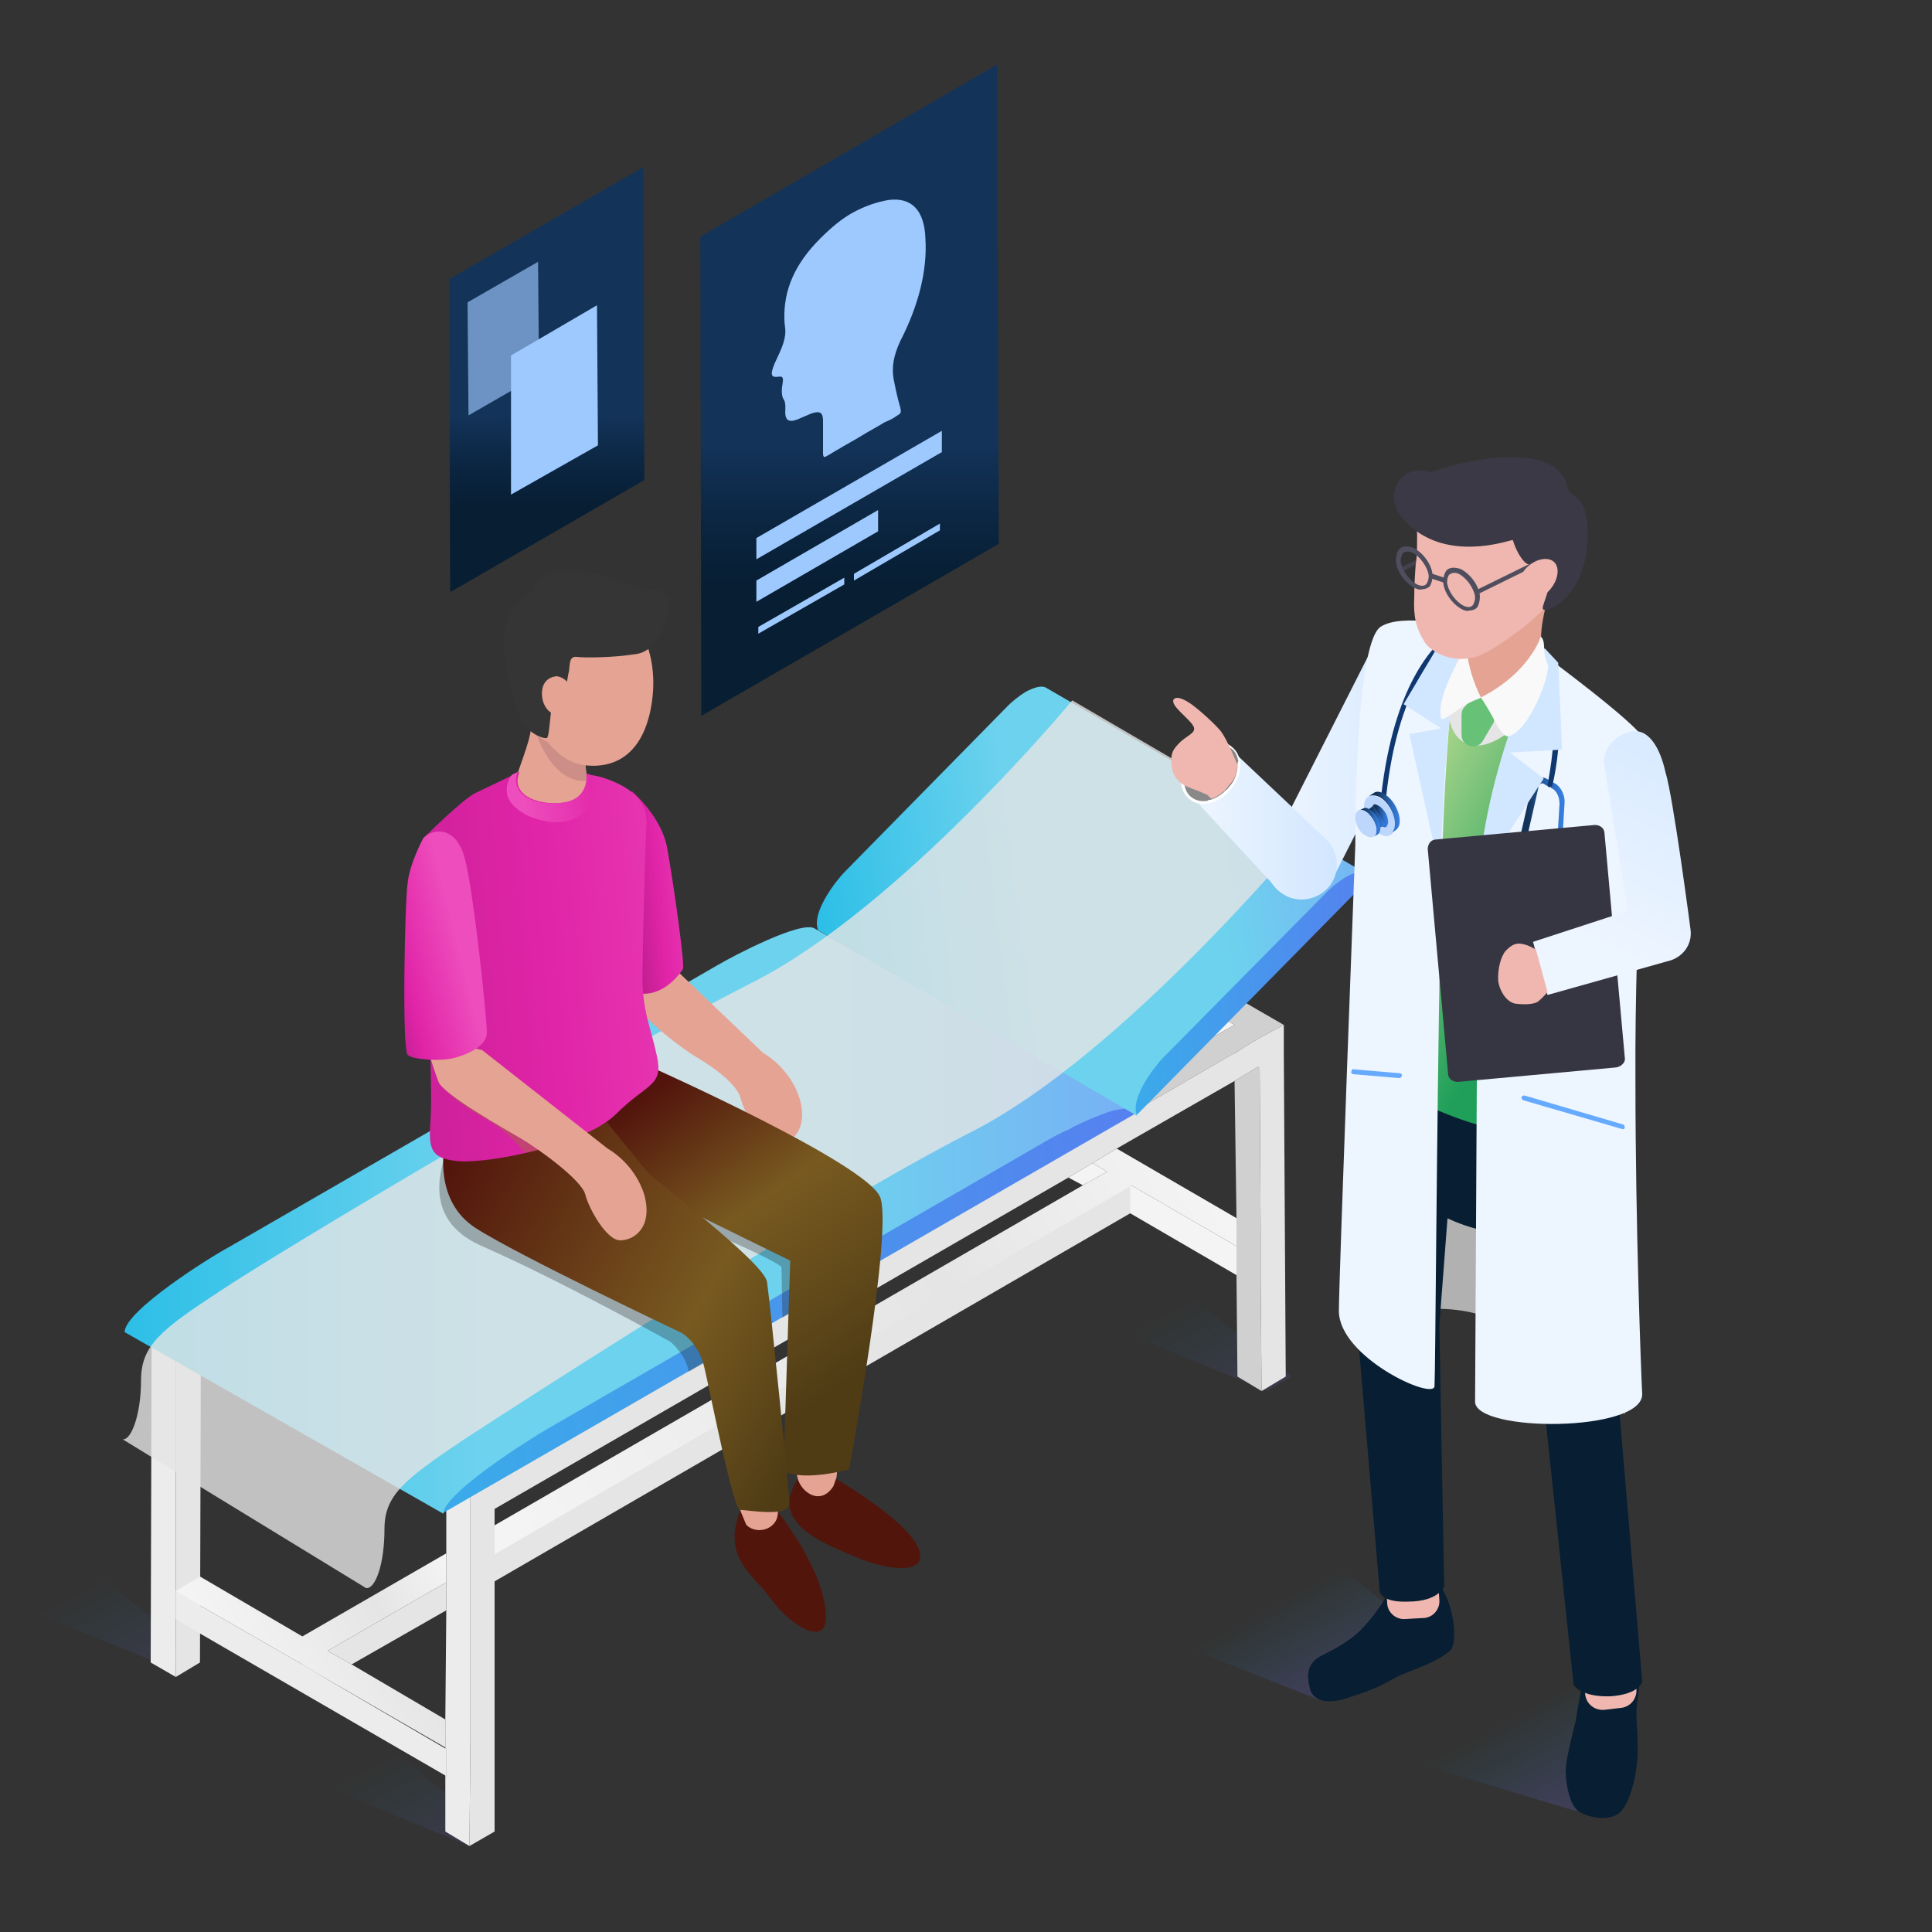 <svg width="200" height="200" viewBox="0 0 200 200" fill="none" xmlns="http://www.w3.org/2000/svg">
<rect x="0" y="0" width="200" height="200" fill="#333333" stroke="none"/>
<g clip-path="url(#clip0)">
<path opacity="0.6" d="M131.2 144L103.9 132.8L114.7 127.5L133.7 142.5L131.2 144Z" fill="url(#paint0_linear)"/>
<path opacity="0.6" d="M18.2 172.9L-9 161.8L1.8 156.4L20.8 171.5L18.2 172.9Z" fill="url(#paint1_linear)"/>
<path d="M136.4 175.9L111.3 166L130.3 155.7L148.4 169.9L136.4 175.9Z" fill="url(#paint2_linear)"/>
<path d="M163.2 187.5L138.6 180.1L156.6 166L165.4 177.9L163.2 187.5Z" fill="url(#paint3_linear)"/>
<path opacity="0.6" d="M48.6 191.1L21.4 179.9L32.2 174.6L51.2 189.6L48.6 191.1Z" fill="url(#paint4_linear)"/>
<path d="M127.8 106.1L125.3 107.5L105.3 95.9V93L127.8 106.1Z" fill="#F4F4F4"/>
<path d="M130.4 110.4V110.5L130.3 110.4H130.4Z" fill="#F4F4F4"/>
<path d="M20.8 137.1L18.2 138.6L15.7 137.1L18.2 135.6L20.8 137.1Z" fill="#EFF3FF"/>
<path d="M20.8 137.1L20.7 172.1L18.2 173.6V138.6L20.8 137.1Z" fill="#E5E5E5"/>
<path d="M18.2 138.6V173.6L15.6 172.1L15.7 137.1L18.2 138.6Z" fill="#ECECEC"/>
<path d="M104.7 115.5L108.1 117.5L105.6 118.9L104.7 118.4V115.5Z" fill="#F4F4F4"/>
<path d="M114.6 121.3L112.1 122.7L110.6 121.9L113.1 120.4L114.6 121.3Z" fill="#F4F4F4"/>
<path d="M128 132L117 125.6L114.6 124.2L117 122.8L117.1 122.7L128 129V132Z" fill="#F4F4F4"/>
<path d="M33.8 173.8L31.3 172.4V172.3L33.8 173.8Z" fill="#EFF3FF"/>
<path d="M46.2 163.8V166.7L36.4 172.3L33.9 170.9L46.2 163.8Z" fill="#E5E5E5"/>
<path d="M117 122.7V122.8V125.6L51.2 163.7V160.9V160.8L117 122.7Z" fill="#E5E5E5"/>
<path d="M46.2 183.9L46.1 183.8L20.7 169.1L18.2 167.6V164.7L19.7 165.6L20.4 166L20.7 166.2L31.3 172.3L33.8 173.8L46.1 181H46.2V183.9Z" fill="#ECECEC"/>
<path d="M31.3 169.4L46.2 160.8V163.8L33.9 170.9L36.4 172.3L46.1 178V180.9L33.8 173.8L31.3 172.3L20.7 166.2L20.4 166L19.7 165.6L18.2 164.7L20.7 163.2L31.3 169.4Z" fill="url(#paint5_linear)"/>
<path d="M108.1 117.5L104.7 115.5L107.3 114.1L110.6 116L108.1 117.5Z" fill="url(#paint6_linear)"/>
<path d="M128 129L117.1 122.7L117 122.8L114.6 124.2L51.2 160.9V157.9L112.1 122.7L114.6 121.3L113.1 120.4L115.6 118.9L128 126.1V129Z" fill="url(#paint7_linear)"/>
<path d="M130.6 144L128.1 142.5L128 132V129V126.1L127.8 111.9L130.3 110.4L130.4 110.5L130.5 127.6V129.7V132.6L130.6 144Z" fill="#D0D0D0"/>
<path d="M130.4 110.4V110.5L130.3 110.4H130.4Z" fill="#F4F4F4"/>
<path d="M132.9 106.1L131.4 106.9L130.3 107.5L128.8 108.4L127.9 109H127.8L113.2 117.5L110.6 119L108.1 120.4L50.1 154L48.7 154.8L47.3 154L46.2 153.3L105.6 118.9L108.1 117.5L110.6 116L125.3 107.5L127.8 106.1L105.3 93L107.8 91.5L130.3 104.6L132.9 106.1Z" fill="#D0D0D0"/>
<path d="M46.2 183.9L46.1 183.8V181H46.2V183.9Z" fill="#ECECEC"/>
<path d="M48.7 156.1V157.7V159.4V162.3V165.2V179.5L48.6 191.1L46.1 189.6V183.8L46.2 183.9V181H46.1V180.9V178L46.2 166.7V163.8V160.8V156.2V154.6L47.3 154L48.7 154.8V156.1Z" fill="#ECECEC"/>
<path d="M47.3 154L46.2 154.6V153.3L47.3 154Z" fill="#EFF3FF"/>
<path d="M133.1 142.5L130.6 144L130.5 132.6V129.7V127.6L130.4 110.5V110.4H130.3L127.8 111.9L115.6 118.9L113.1 120.4L110.6 121.9L51.2 156.2V157.9V160.9V163.7V189.6L48.6 191.1L48.7 179.5V165.2V162.3V159.4V157.7V154.8L50.1 154L108.1 120.4L110.6 119L113.2 117.5L127.8 109H127.9L128.8 108.4L130.3 107.5L131.4 106.9L132.9 106.1V108.9V109L133.1 142.5Z" fill="#E5E5E5"/>
<path d="M66.6 17.3L66.7 49.7L46.6 61.3L46.5 28.9L66.6 17.3Z" fill="url(#paint8_linear)"/>
<g opacity="0.8">
<path opacity="0.8" d="M55.7 27.1L55.8 38.8L48.5 43L48.4 31.3L55.7 27.1Z" fill="#9EC9FF"/>
</g>
<path d="M61.8 31.6L61.9 46.1L52.9 51.2V36.8L61.8 31.6Z" fill="#9EC9FF"/>
<path d="M103.2 6.7L103.4 56.3L72.6 74.1L72.5 24.5L103.2 6.7Z" fill="url(#paint9_linear)"/>
<path d="M88.3 22C89.6 21.3 90.8 20.9 92 20.7C94.4 20.4 95.7 21.8 95.8 24.7C96 28 95.1 31.6 93.2 35.3C92.5 36.8 92.3 38 92.5 39.2C92.7 40.2 92.9 41.2 93.2 42.2C93.3 42.6 93.3 42.8 92.9 43C92.5 43.3 92.1 43.5 91.6 43.7C90.8 44.2 90 44.6 89.2 45.1C88.4 45.6 87.6 46 86.8 46.5C86.4 46.7 86 47 85.6 47.2C85.3 47.4 85.2 47.3 85.2 46.9C85.2 45.8 85.2 44.7 85.2 43.6C85.2 42.7 84.9 42.5 84 42.8C83.5 43 83.1 43.2 82.6 43.4C81.6 43.8 81.2 43.5 81.3 42.3C81.3 41.9 81.3 41.6 81.1 41.3C80.9 41 80.9 40.3 81 39.8C81.1 39.2 81.1 38.9 80.6 39C79.8 39.1 79.7 38.8 80.2 37.6C80.7 36.5 81.3 35.4 81.3 34.3C81.3 33.9 81.2 33.5 81.2 33.1C81.1 30 82.3 27.3 84.9 24.7C86.1 23.5 87.2 22.6 88.3 22Z" fill="#9EC9FF"/>
<path d="M97.5 44.6V46.8L78.3 57.9V55.7L97.5 44.6Z" fill="#9EC9FF"/>
<path d="M90.9 52.8V55L78.3 62.3V60.1L90.9 52.8Z" fill="#9EC9FF"/>
<path d="M87.4 59.8V60.5L78.5 65.6V64.9L87.4 59.8Z" fill="#9EC9FF"/>
<path d="M97.3 54.2V54.9L88.4 60.1V59.4L97.3 54.2Z" fill="#9EC9FF"/>
<path d="M117.5 115.3L45.9 156.6C45.9 154.4 54.8 148.9 56.7 147.8L107.3 118.6C107.8 118.3 108.8 117.7 110 117.1C110.2 117 110.4 116.9 110.7 116.8C110.8 116.7 110.9 116.7 111 116.6C112.2 116.1 113.4 115.5 114.5 115.1C114.7 115 114.9 115 115.1 114.9C115.9 114.7 116.6 114.6 117 114.7H117.1C117.4 114.9 117.5 115.1 117.5 115.3Z" fill="url(#paint10_linear)"/>
<path d="M117.2 114.9C117.2 114.9 117.2 114.8 117.2 114.9C117.1 114.8 117 114.8 117 114.8C116.6 114.7 115.9 114.8 115.1 115C114.9 115.1 114.7 115.1 114.5 115.2C113.4 115.6 112.2 116.1 111 116.7C110.9 116.8 110.8 116.8 110.7 116.9C110.5 117 110.2 117.1 110 117.2C108.8 117.8 107.8 118.4 107.3 118.7L56.7 147.9C54.8 149 45.9 154.6 45.9 156.7L12.9 137.9C12.9 135.7 21.8 130.1 23.7 129.1L74.3 99.9C76 98.9 82.9 95.3 84.3 96.1L117.2 114.9Z" fill="url(#paint11_linear)"/>
<path d="M141.8 90.9L117.6 115.5C116.8 113.6 119.7 110.1 120.3 109.5L137.4 92.2C137.7 91.9 138.4 91.3 139.2 90.8C139.8 90.5 140.4 90.2 140.9 90.3H141H141.1C141.4 90.4 141.6 90.6 141.8 90.9Z" fill="url(#paint12_linear)"/>
<path d="M141.2 90.3H141.1H141C140.5 90.2 139.9 90.5 139.3 90.8C138.5 91.3 137.8 91.9 137.5 92.2L120.4 109.5C119.8 110.1 116.9 113.6 117.7 115.5L84.7 96.3C83.9 94.4 86.8 90.9 87.4 90.3L104.4 73C104.7 72.7 105.4 72.1 106.2 71.6C107 71.2 107.8 70.9 108.3 71.2L141.2 90.3Z" fill="url(#paint13_linear)"/>
<path opacity="0.8" d="M135 86.5C135 86.5 116.2 109.2 100.7 117.1C85.2 125 54 145.1 47.9 149.1C41.8 153.2 39.8 154.8 39.8 158.3C39.8 161.8 38.9 164.5 37.9 164.4L12.7 149C13.6 149.1 14.6 146.4 14.6 142.9C14.6 139.3 16.6 137.7 22.7 133.7C28.8 129.6 62.5 109.5 77.9 101.7C93.3 93.9 111 72.5 111 72.5L135 86.5Z" fill="#E5E5E5"/>
<path opacity="0.3" d="M48.7 114.3C47.1 117.1 41.7 125.4 49.9 129C58.1 132.6 69.4 138.9 69.4 138.9C69.4 138.9 71 140.2 71.3 142L79.3 137.4L71.8 126.8C71.8 126.8 80.9 130.7 80.9 131.2C80.9 131.7 81 136.4 81 136.4L91.2 130.5L64 111.7L48.7 114.3Z" fill="#212121"/>
<path d="M70.4 100.8L79 109C79 109 81.8 110.5 82.8 113.8C83.7 117.1 81.8 118.5 80.3 118.5C78.9 118.5 77.1 115.3 76.7 113.8C76.4 112.3 73.9 110.5 72.2 109.5C70.5 108.5 66.5 105.4 66 104.1C65.5 102.8 64.5 99.6 64.5 99.6L70.4 100.8Z" fill="#E5A394"/>
<path d="M80.6 156.6C80.6 156.6 85.4 162.6 85.5 167.3C85.6 170.6 81.8 168.3 79.8 165.5C77.8 162.8 74.8 161.3 76.6 156.4L80.6 156.6Z" fill="#52150C"/>
<path d="M85.9 152.7C85.9 152.7 93.6 157.1 95 160.1C96.4 163.2 91.8 162.6 88.4 161.1C85.1 159.7 79.2 157.5 82.9 152.7H85.9Z" fill="#52150C"/>
<path d="M89.3 128.8C89.3 128.8 87.5 122.8 82.9 126.8C82.9 126.8 82.5 150.5 82.5 152.6C82.6 154.3 84.9 156.1 86.3 153.8C86.3 153.7 86.6 153 86.6 152.9C87 149.3 88.7 130.9 89.3 128.8Z" fill="#E5A394"/>
<path d="M67.7 110.6C67.7 110.6 89.6 120.4 91.1 123.9C92.5 127.2 87.9 152.1 87.9 152.1C87.9 152.1 83.4 153.4 81.1 152.3L81.8 130.5L65.1 122.3L60.9 115.9L67.7 110.6Z" fill="url(#paint14_linear)"/>
<path d="M71.5 132.6C71.5 132.6 73.5 128.6 78.3 132.3C78.3 132.3 80.3 154.3 80.5 156.2C80.8 158.2 78.5 159 77.3 157.9C77.2 157.8 77 157.2 76.9 157C75.4 153.8 72.2 134.8 71.5 132.6Z" fill="#E5A394"/>
<path d="M46 118.8C46 118.8 44.9 124.3 49.2 127.1C53.5 129.9 70.6 138 70.6 138C70.6 138 72.3 139 72.9 141.5C73.5 144 75.9 156.3 76.6 156.3C77.3 156.3 81.7 157.1 81.7 155.7C81.7 154.3 79.7 134.7 79.4 132.7C79.1 130.7 67.6 122 67.3 121.6C66.4 120.7 61.1 114 61.1 114L46 118.8Z" fill="url(#paint15_linear)"/>
<path d="M70.7 100.3C70.7 100.3 68.1 104.7 64 102L65.4 81.9C65.4 81.9 68.6 84.6 69.1 88C69.7 91.3 70.9 99.8 70.7 100.3Z" fill="url(#paint16_linear)"/>
<path d="M60.4 77.3L60.8 81.2C60.8 81.2 63.5 84.4 62 87.2C60.5 90 52.5 84.2 53.1 81.7C53.7 79.3 54.7 77.4 55 75.3C55.3 73.3 60.5 75.8 60.4 77.3Z" fill="#E5A394"/>
<path d="M60.8 80.8C60.8 80.8 57.7 81.6 55.6 76.2L60.6 79.1L60.8 80.8Z" fill="#CC8E87"/>
<path d="M66.4 65.5C66.4 65.5 68.4 68.6 67.3 73.7C66.1 79.1 62.5 79.5 60.4 79.2C58.1 78.9 55.4 76.3 55 72.4C54.6 68.7 57.5 64.3 60.7 64.3C64.1 64.5 65.5 64.4 66.4 65.5Z" fill="#E5A394"/>
<path d="M69.2 62.9C69.1 63.7 68.4 67.3 65.9 67.7C63.4 68.1 60.4 68.1 59.7 68C58.9 67.9 59 68.8 58.9 69.5C58.7 70.1 58.8 71.4 57.8 71.5C56.9 71.6 57 76.3 56.6 76.4C56.2 76.5 54.4 75.9 53.7 73.9C53 71.9 52.1 68.8 52.2 66C52.3 63.2 54.1 61.8 55.1 61.3C55.1 61.3 55.6 59.7 56.8 59.4C58 59.1 59.6 58.9 62 59.5C64.3 60.1 65.8 61 67.5 61C68.7 61 69.3 61.5 69.2 62.9Z" fill="#353535"/>
<path d="M60.7 80.2C60.7 80.2 61.3 82.8 58.3 83.1C55.3 83.4 52.8 82.1 53.8 79.9C53.8 79.9 49.6 81.9 49.2 82.1C47.8 82.8 43.8 86.8 43.8 86.8C43.8 86.8 44.8 112 44.6 115.3C44.4 118.6 44.2 119.9 47.4 120.2C50.6 120.5 60.6 118.5 63.8 115.3C67 112.1 68.7 112.5 68 109.3C67.3 106.1 66.5 104.7 66.5 100.9C66.6 95.4 66.8 87.9 66.9 85.8C67.1 83.8 66.3 82.7 65.4 82C64.3 81.1 62.1 80.2 60.7 80.2Z" fill="url(#paint17_linear)"/>
<path opacity="0.4" d="M54.3 119.3C54.3 119.3 53.3 117.8 50.9 116.2C48.5 114.8 45.4 113.2 44.8 110.2C44.2 107.2 45.7 105 45.7 105L57.1 116.2L58.5 117.8C58.4 118.1 56 119.2 54.3 119.3Z" fill="#9C7427"/>
<path d="M61.1 80.2C61.1 80.2 62 82.8 60.3 84.2C59.1 85.2 57.6 85.3 56 84.9C54.3 84.5 53.4 83.7 52.9 83.1C52 81.9 52.7 80.5 53 80.2L53.6 79.9C52.7 82.1 55.2 83.5 58.1 83.1C61.1 82.8 60.7 80.1 60.7 80.1C61 80.1 61 80.2 61.1 80.2Z" fill="url(#paint18_linear)"/>
<path d="M59.1 71.8C59.1 73 58.5 74 57.6 73.9C57.5 73.9 57.4 73.9 57.3 73.9C56.7 73.7 56.1 72.9 56.1 71.8C56.1 70.6 56.8 70.1 57.6 70C58.4 70.1 59.1 70.7 59.1 71.8Z" fill="#E5A394"/>
<path d="M49.9 108.7L62.9 118.9C62.9 118.9 65.7 120.4 66.7 123.7C67.6 127 65.7 128.4 64.2 128.4C62.8 128.4 61 125.2 60.6 123.7C60.3 122.2 55.7 118.9 54 117.9C52.3 116.9 45.9 113.3 45.4 112C44.9 110.7 43.9 107.5 43.9 107.5L49.9 108.7Z" fill="#E5A394"/>
<path d="M43.8 86.8C43.8 86.8 42.4 89.4 42.2 91.4C41.9 93.4 41.6 108.7 42.2 109.2C42.7 109.7 45.6 109.9 47.1 109.5C48.6 109.1 50.4 108.2 50.4 106.9C50.4 105.6 49.1 92.6 48.1 88.8C47.1 85.2 44.5 85.9 43.8 86.8Z" fill="url(#paint19_linear)"/>
<path d="M141.2 137.6C141.2 137.6 146.3 134 153.6 136.2C161.8 138.6 168.2 146.4 168.2 146.4V117.9H141.2V137.6Z" fill="#B1B1B1"/>
<path d="M163.7 174.9C163.7 174.9 163.3 176.9 163.1 178.2C162.8 179.4 162.2 181.8 162.1 182.9C162 184.3 162.4 186.4 163.1 187.2C163.7 188 166.3 188.7 167.6 187.7C168.7 186.8 169.3 184 169.4 183C169.7 181.1 169.4 178.3 169.4 177.4C169.4 176.5 169.7 174.5 169.7 174.5L163.7 174.9Z" fill="#071E33"/>
<path d="M146.7 162.9C150 162.4 151.3 169.8 150.1 170.9C148.4 172.3 145.7 173 144.6 173.6C142.9 174.5 142.5 174.8 139.7 175.7C136.9 176.7 135.8 175.7 135.6 174.8C135.5 174.2 134.9 172.5 136.6 171.5C137.3 171.1 139.2 170.3 140.7 168.9C142.2 167.4 142.8 166.3 143 166.1C144.2 163.9 144.9 163.1 146.7 162.9Z" fill="#071E33"/>
<path d="M147.3 167.5L145.5 167.6C144.5 167.7 143.6 166.9 143.6 165.9L142.4 148C142.3 147 143.1 146.1 144.1 146.1L145.9 146C146.9 145.9 147.8 146.7 147.8 147.7L149 165.6C149.1 166.6 148.3 167.5 147.3 167.5Z" fill="#EFB7AF"/>
<path d="M167.8 176.8L166.1 177C165.1 177.1 164.2 176.4 164.1 175.4L162.2 157.5C162.1 156.5 162.8 155.6 163.8 155.5L165.5 155.3C166.5 155.2 167.4 155.9 167.5 156.9L169.4 174.8C169.5 175.8 168.8 176.7 167.8 176.8Z" fill="#EFB7AF"/>
<path d="M149.5 164.2L149 137.2L151.5 104.4C151.7 102.1 149.9 100.1 147.6 99.9C145.3 99.7 143.3 101.5 143.1 103.8L140.5 136.8C140.5 137 140.5 137.2 140.5 137.4L142.8 164.4C142.8 164.4 142.5 165.9 145.7 165.8C149 165.8 149.5 164.2 149.5 164.2Z" fill="#071E33"/>
<path d="M170 174.1L164.6 110.1C164.4 107.8 162.3 106.1 160 106.3C157.7 106.5 156 108.6 156.2 110.9L162.9 174.4C162.9 174.4 163.6 175.7 166.7 175.6C169.7 175.4 170 174.1 170 174.1Z" fill="#071E33"/>
<path d="M165.586 122.846C166.857 118.672 162.919 113.776 156.79 111.91C150.662 110.043 144.664 111.914 143.393 116.088C142.122 120.261 146.059 125.158 152.188 127.024C158.316 128.89 164.315 127.02 165.586 122.846Z" fill="#071E33"/>
<path d="M134.7 93.1C134.2 93.1 133.6 93 133.1 92.7C131.3 91.8 130.6 89.7 131.5 87.9L142.1 67C143 65.2 145.1 64.5 146.9 65.4C148.7 66.3 149.4 68.4 148.5 70.2L137.9 91.1C137.3 92.3 136 93.1 134.7 93.1Z" fill="url(#paint20_linear)"/>
<path d="M167.8 110.8C168.4 102.4 169.2 85 169.2 80.4C169.2 74.2 164.7 72.1 156.3 67.9C148.3 63.9 143.4 63.5 142.1 68.4C140.8 73.3 139.9 104.2 140.1 107.6C140.2 110.3 142.1 112 148.5 114.8C158.3 119.1 167.3 118.4 167.8 110.8Z" fill="url(#paint21_linear)"/>
<path d="M148.5 143.5C148.4 145 138.6 140.5 138.6 135.7C138.6 132.6 140.3 87.5 140.3 87.5C140.3 87.5 140.2 66.8 142.9 64.9C145.1 63.4 151.3 64.9 151.3 64.9C151.3 64.9 149.5 71.8 149.1 96.2C148.7 118.1 148.6 141.7 148.5 143.5Z" fill="#EDF5FF"/>
<path d="M132.2 92L123.7 82.8C122.5 81.5 122.6 79.5 123.9 78.3C125.1 77.2 127 77.2 128.2 78.3L137.3 86.9C138.7 88.3 138.8 90.5 137.4 92C136 93.4 133.8 93.5 132.3 92.1C132.3 92.1 132.2 92 132.2 92Z" fill="url(#paint22_linear)"/>
<path d="M153 90.9C153 90.9 152.7 143.1 152.7 145.1C152.7 148.3 170.1 148.3 170 144.3C169.9 142.4 169.3 127.3 169.3 111.8C169.2 94.8 170.6 77.4 170.1 76.4C169.3 74.8 160.1 68 160.1 68C160.1 68 156.8 74.9 155.9 77.8C155 80.5 153 90.9 153 90.9Z" fill="#EDF5FF"/>
<path d="M161.2 89.2L156.2 87.3C156.1 87.2 156 87.1 156 87C156.1 86.9 156.2 86.8 156.3 86.8L161.2 88.7C161.3 88.8 161.4 88.9 161.4 89C161.4 89.2 161.3 89.2 161.2 89.2Z" fill="#BDD6FC"/>
<path d="M168 116.9C167.9 116.9 167.9 116.9 168 116.9L157.7 113.9C157.6 113.9 157.5 113.7 157.5 113.6C157.5 113.5 157.7 113.4 157.8 113.4L168 116.4C168.1 116.4 168.2 116.6 168.2 116.7C168.2 116.8 168.1 116.9 168 116.9Z" fill="#66AAFF"/>
<path d="M160 95C159.7 95 159.4 94.9 159.1 94.7V94.6C159.6 94.9 160 94.9 160.4 94.7C160.8 94.5 161.1 94 161.1 93.3L161.7 83.2C161.7 82.5 161.4 81.7 160.8 81.4V81.3C161.4 81.6 161.8 82.5 161.7 83.2L161.1 93.3C161.1 94 160.8 94.5 160.3 94.8C160.4 95 160.2 95 160 95Z" fill="url(#paint23_linear)"/>
<path d="M158.2 94.2C157.1 93.5 156.4 91.9 156.7 90.7L158.8 81.5C158.9 81.2 159 80.9 159.3 80.8C159.5 80.7 159.8 80.7 160.1 80.9V81C159.8 80.8 159.6 80.8 159.4 80.9C159.2 81 159 81.2 159 81.5L156.9 90.7C156.5 91.8 157.2 93.5 158.2 94.2Z" fill="url(#paint24_linear)"/>
<path d="M160 95C159.7 95 159.4 94.9 159.1 94.7V94.6C159.6 94.9 160 94.9 160.4 94.7C160.8 94.5 161.1 94 161.1 93.3L161.7 83.2C161.7 82.5 161.4 81.7 160.8 81.4V81.3C161.4 81.6 161.8 82.5 161.7 83.2L161.1 93.3C161.1 94 160.8 94.5 160.3 94.8C160.4 95 160.2 95 160 95Z" stroke="url(#paint25_linear)" stroke-width="0.514" stroke-miterlimit="10"/>
<path d="M158.2 94.2C157.1 93.5 156.4 91.9 156.7 90.7L158.8 81.5C158.9 81.2 159 80.9 159.3 80.8C159.5 80.7 159.8 80.7 160.1 80.9V81C159.8 80.8 159.6 80.8 159.4 80.9C159.2 81 159 81.2 159 81.5L156.9 90.7C156.5 91.8 157.2 93.5 158.2 94.2Z" stroke="url(#paint26_linear)" stroke-width="0.514" stroke-miterlimit="10"/>
<path d="M143.3 82.5C143.1 82.5 143 82.3 143 82.2C144.3 71.1 148.2 66.8 150.4 65.3C152.1 64.1 153.9 63.7 155.7 64.1C164.1 66.1 160.9 80.7 160.7 81.3C160.7 81.4 160.5 81.5 160.4 81.5C160.3 81.5 160.2 81.3 160.2 81.2C160.2 81.1 163.5 66.5 155.6 64.6C154 64.2 152.3 64.6 150.7 65.8C148.5 67.3 144.7 71.5 143.5 82.4C143.6 82.4 143.4 82.5 143.3 82.5Z" fill="#103870"/>
<path d="M150.9 68.4C149.5 75 149.1 90.4 149.1 90.4L145.9 76L149.2 75.4L145.3 72.9L148.8 67L152.2 63.9C152.2 64 151.7 65.1 150.9 68.4Z" fill="#D1E6FF"/>
<path d="M159.9 67.1C159.9 67.1 154.1 77.8 153 91.1L159.8 80.6L156.3 77.9L161.7 77.6L161.3 68.6L159.9 67.1Z" fill="#D1E6FF"/>
<path d="M144.8 111.6L140.1 111.2C140 111.2 139.8 111.1 139.9 110.9C139.9 110.8 140 110.6 140.2 110.7L144.9 111.1C145 111.1 145.2 111.2 145.1 111.4C145.1 111.5 145 111.6 144.8 111.6Z" fill="#66AAFF"/>
<path d="M167.3 110.5L150.9 112C150.4 112 149.9 111.7 149.9 111.1L147.8 87.9C147.8 87.4 148.1 86.9 148.7 86.9L165.1 85.4C165.6 85.4 166.1 85.7 166.1 86.3L168.2 109.5C168.3 109.9 167.9 110.4 167.3 110.5Z" fill="#363642"/>
<path d="M173 99.4C174.4 98.9 175.2 97.6 175 96.2C175 96.2 173.2 82.4 172.4 79.9C171.8 77.2 170.6 75.6 169.2 75.7C167.2 75.8 165.7 77.8 166.1 79.3L168.5 94.3L158.7 97.5L160.2 103L173 99.4Z" fill="url(#paint27_linear)"/>
<path d="M127.4 81.7C126.2 83.2 124.2 83.7 123.1 82.7C121.9 81.7 122 79.8 123.2 78.3C124.4 76.8 126.4 76.3 127.5 77.3C128.7 78.2 128.7 80.2 127.4 81.7Z" fill="white"/>
<path d="M128.1 79.2C128.1 79.3 128.1 79.3 128.1 79.4C128.1 79.4 128.1 79.4 128.1 79.5C128 80.2 127.8 80.9 127.2 81.5C127.1 81.7 126.9 81.8 126.8 81.9C126.7 82 126.7 82 126.6 82.1C126.2 82.4 125.7 82.7 125.3 82.8C125.2 82.8 125.1 82.8 125 82.9C124.4 83 123.8 82.9 123.3 82.5C122.9 82.2 122.7 81.7 122.6 81.2C122.6 81.1 122.6 81 122.6 80.9C122.6 80.3 122.7 79.7 123.1 79.1C123.1 79 123.2 79 123.2 78.9C123.3 78.8 123.4 78.7 123.5 78.5C124.3 77.5 125.4 77 126.4 77.2C126.5 77.2 126.6 77.2 126.7 77.2C126.8 77.2 126.9 77.3 127 77.3C127.1 77.3 127.2 77.4 127.3 77.4C127.4 77.4 127.4 77.5 127.5 77.5C127.9 77.8 128.1 78.3 128.2 78.8C128.1 78.9 128.1 79.1 128.1 79.2Z" fill="#898989"/>
<path d="M141.2 83.5C141.2 82.5 141.9 82 142.8 82.6C143.7 83.1 144.4 84.4 144.4 85.4C144.4 86.4 143.7 86.9 142.8 86.3C141.9 85.8 141.2 84.5 141.2 83.5Z" fill="#BDD6FC"/>
<path d="M143.4 84.1C143.6 84.4 143.7 84.8 143.7 85.1C143.7 85.3 143.6 85.5 143.5 85.6C143.4 85.7 143.2 85.6 143 85.5C142.7 85.4 142.5 85.1 142.3 84.8C142.1 84.5 142 84.1 142 83.8C142 83.6 142.1 83.4 142.2 83.3C142.3 83.2 142.5 83.3 142.7 83.4C142.9 83.5 143.2 83.8 143.4 84.1Z" fill="url(#paint28_linear)"/>
<path d="M142.8 82.5C143.7 83 144.4 84.3 144.4 85.3C144.4 85.8 144.2 86.2 143.9 86.3L144.4 86C144.7 85.8 144.9 85.5 144.9 85C144.9 84 144.2 82.7 143.3 82.2C142.9 81.9 142.4 81.9 142.2 82.1L141.7 82.4C142 82.3 142.4 82.3 142.8 82.5Z" fill="url(#paint29_linear)"/>
<path d="M142.2 83.4L143.4 85.4L142.6 85.8L141.5 83.9L142.2 83.4Z" fill="url(#paint30_linear)"/>
<path d="M140.3 84.6C140.3 83.9 140.8 83.6 141.4 84C142 84.4 142.5 85.2 142.5 85.9C142.5 86.6 142 86.9 141.4 86.5C140.7 86.2 140.3 85.3 140.3 84.6Z" fill="#BDD6FC"/>
<path d="M141.4 84C142 84.4 142.5 85.2 142.5 85.9C142.5 86.3 142.4 86.5 142.2 86.6L142.6 86.4C142.8 86.3 142.9 86 142.9 85.7C142.9 85 142.4 84.1 141.8 83.8C141.5 83.6 141.3 83.6 141.1 83.7L140.7 83.9C140.8 83.8 141.1 83.8 141.4 84Z" fill="url(#paint31_linear)"/>
<path d="M149.9 72.3C149.9 72.3 149.5 76.1 151.9 77C154.7 78.1 158.3 73.8 158.3 73.8L159.5 66.5H151.2L149.9 72.3Z" fill="#E5E5E5"/>
<path d="M145 59.2H145.1L151.4 56.1C151.5 56 151.6 55.9 151.5 55.8C151.4 55.7 151.3 55.6 151.2 55.7L144.9 58.8C144.8 58.9 144.7 59 144.8 59.1C144.8 59.2 144.9 59.2 145 59.2Z" fill="#42424F"/>
<path d="M151.6 60.6C152.2 65.2 152.2 65.4 151.2 69.9L152.9 72.6L159.9 69.9C159.3 65.7 159.4 65.4 160.4 61C160.5 60.6 160.5 60.1 160.5 59.6C160.3 57.2 158.1 55.4 155.7 55.6C153.3 55.8 151.5 58 151.7 60.4C151.6 60.5 151.6 60.6 151.6 60.6Z" fill="#E5A394"/>
<path d="M154.3 73.1L154.6 74.1C154.7 74.4 154.7 74.8 154.5 75L153.5 76.7C153.2 77.2 152.6 77.4 152.1 77.2C151.6 77 151.3 76.6 151.3 76.1V74C151.3 73.7 151.4 73.4 151.6 73.2L152.1 72.6C152.4 72.3 152.9 72.1 153.3 72.3L153.5 72.4C153.9 72.4 154.2 72.7 154.3 73.1Z" fill="#67C278"/>
<path d="M151.8 67C151.8 67 151.9 69.4 153.3 72.2C153.3 72.3 152.4 72.5 151.5 73.1C150.4 73.8 149.3 74.7 149.2 74.4C148.5 72.1 151.8 67 151.8 67Z" fill="#F9F9F9"/>
<path d="M159.5 65.9C159.5 65.9 158.4 69.6 153.3 72.2C153.3 72.2 153.9 73.1 154.4 74C155 75.1 155.6 76.4 156.2 76.2C158.3 75.7 160.6 69.7 160.2 68.7C159.6 67.6 160.1 66.4 159.5 65.9Z" fill="#F9F9F9"/>
<path d="M154.3 48C151.9 48.3 148.5 49.9 147.6 51.7C146.7 53.5 146.6 54.6 146.7 55.3C146.7 56 146.7 57.5 146.6 58.1C146.5 58.7 146.4 60.7 146.4 61.9C146.3 63.8 146.6 65.1 147.5 66.5C148.2 67.6 151.1 69.2 154.1 67.4C156.7 65.9 159.7 63.5 161 61.7C162.3 59.9 163.3 55.8 162.9 53.1C162 47.6 154.3 48 154.3 48Z" fill="#EFB7AF"/>
<path d="M154.8 47.4C159.5 47 161.8 48.2 162.3 50.5C162.5 51.5 164 51.2 164.3 54C165 61.9 159.5 63.9 159.7 62.9C159.9 61.8 161.5 59.3 158.8 58.5C158.6 58.5 158.5 58.4 158.2 58.4C157.9 58.4 157.1 57.5 156.6 55.9C156.3 55.9 150.9 57.9 146.8 55.1C144 53.2 143.9 51.1 144.8 49.8C145.7 48.5 147.4 48.6 148 48.9C148 48.9 151.2 47.7 154.8 47.4Z" fill="#3A3945"/>
<path d="M148.22 59.381L148.064 59.856L149.585 60.354L149.74 59.879L148.22 59.381Z" fill="#4F4E5E"/>
<path d="M151.4 63.1C150.4 62.6 149.5 61.4 149.4 60.3C149.4 59.8 149.5 59.4 149.7 59.1C150 58.7 150.6 58.7 151.2 58.9C152.2 59.4 153.1 60.6 153.2 61.7C153.2 62.2 153.1 62.6 152.9 62.9C152.7 63.1 152.4 63.2 152.1 63.2C151.9 63.3 151.6 63.2 151.4 63.1ZM150 59.5C149.9 59.7 149.8 59.9 149.8 60.3C149.9 61.2 150.7 62.3 151.5 62.7C151.9 62.9 152.3 62.9 152.5 62.6C152.6 62.4 152.7 62.2 152.7 61.8C152.6 60.9 151.8 59.8 151 59.4C150.8 59.3 150.6 59.3 150.5 59.3C150.3 59.3 150.2 59.4 150 59.5Z" fill="#4F4E5E"/>
<path d="M146.5 60.9C145.5 60.4 144.6 59.2 144.5 58.1C144.5 57.6 144.6 57.2 144.8 56.9C145.1 56.5 145.7 56.5 146.3 56.7C147.3 57.2 148.2 58.4 148.3 59.5C148.3 60 148.2 60.4 148 60.7C147.8 60.9 147.5 61 147.2 61C147 61.1 146.8 61 146.5 60.9ZM145.2 57.3C145.1 57.5 145 57.7 145 58.1C145.1 59 145.9 60.1 146.7 60.5C147.1 60.7 147.5 60.7 147.7 60.4C147.8 60.2 147.9 60 147.9 59.6C147.8 58.7 147 57.6 146.2 57.2C146 57.1 145.8 57.1 145.7 57.1C145.4 57.1 145.3 57.2 145.2 57.3Z" fill="#4F4E5E"/>
<path d="M152.9 61.5H153L159.3 58.4C159.4 58.3 159.5 58.2 159.4 58.1C159.3 58 159.2 57.9 159.1 58L152.8 61.1C152.7 61.2 152.6 61.3 152.7 61.4C152.7 61.4 152.8 61.5 152.9 61.5Z" fill="#4F4E5E"/>
<path d="M160.9 58.2C161.5 58.8 161.3 60.1 160.4 61.1C159.5 62.1 158.2 62.3 157.5 61.7C156.9 61.1 157.1 59.8 158 58.8C159 57.8 160.3 57.6 160.9 58.2Z" fill="#EFB7AF"/>
<path d="M159 98.3C159 98.3 158.2 97.8 157.5 97.7C156.8 97.6 156.4 97.9 155.9 98.4C155.4 98.9 155 100.3 155.1 101.6C155.3 102.8 156.1 103.8 156.9 103.9C157.7 104 158.7 104 159.2 103.7C159.7 103.3 160.2 102.7 160.2 102.7L159 98.3Z" fill="#EFB7AF"/>
<path d="M128.1 79.2C128.1 79.2 127 76.4 126.3 75.6C125.6 74.8 124.5 73.8 123.6 73.1C122.7 72.4 121.8 72 121.5 72.4C121.1 73 123 74.3 123.5 75.1C124 75.9 122.8 76.1 122 77C121.2 77.8 121.2 78.3 121.3 79.4C121.5 80.6 122.2 81.2 123.3 81.6C124.4 82 125 82.3 125 82.3L125.4 82.7C125.4 82.7 126.7 82.2 127.2 81.3C127.8 80.7 128 80.2 128.1 79.2Z" fill="#EFB7AF"/>
</g>
<defs>
<linearGradient id="paint0_linear" x1="123.364" y1="146.037" x2="116.072" y2="132.62" gradientUnits="userSpaceOnUse">
<stop stop-color="#6C68E6" stop-opacity="0.2"/>
<stop offset="0.131" stop-color="#5C73E4" stop-opacity="0.161"/>
<stop offset="0.385" stop-color="#338EE0" stop-opacity="0.084"/>
<stop offset="0.663" stop-color="#00B1DB" stop-opacity="0"/>
</linearGradient>
<linearGradient id="paint1_linear" x1="10.422" y1="175.004" x2="3.13" y2="161.587" gradientUnits="userSpaceOnUse">
<stop stop-color="#6C68E6" stop-opacity="0.2"/>
<stop offset="0.131" stop-color="#5C73E4" stop-opacity="0.161"/>
<stop offset="0.385" stop-color="#338EE0" stop-opacity="0.084"/>
<stop offset="0.663" stop-color="#00B1DB" stop-opacity="0"/>
</linearGradient>
<linearGradient id="paint2_linear" x1="134.055" y1="175.661" x2="127.298" y2="163.227" gradientUnits="userSpaceOnUse">
<stop stop-color="#6C68E6" stop-opacity="0.2"/>
<stop offset="0.131" stop-color="#5C73E4" stop-opacity="0.161"/>
<stop offset="0.385" stop-color="#338EE0" stop-opacity="0.084"/>
<stop offset="0.663" stop-color="#00B1DB" stop-opacity="0"/>
</linearGradient>
<linearGradient id="paint3_linear" x1="157.251" y1="188.64" x2="150.19" y2="175.647" gradientUnits="userSpaceOnUse">
<stop stop-color="#6C68E6" stop-opacity="0.2"/>
<stop offset="0.131" stop-color="#5C73E4" stop-opacity="0.161"/>
<stop offset="0.385" stop-color="#338EE0" stop-opacity="0.084"/>
<stop offset="0.663" stop-color="#00B1DB" stop-opacity="0"/>
</linearGradient>
<linearGradient id="paint4_linear" x1="40.827" y1="193.131" x2="33.535" y2="179.714" gradientUnits="userSpaceOnUse">
<stop stop-color="#6C68E6" stop-opacity="0.2"/>
<stop offset="0.131" stop-color="#5C73E4" stop-opacity="0.161"/>
<stop offset="0.385" stop-color="#338EE0" stop-opacity="0.084"/>
<stop offset="0.663" stop-color="#00B1DB" stop-opacity="0"/>
</linearGradient>
<linearGradient id="paint5_linear" x1="26.834" y1="176.231" x2="48.158" y2="162.504" gradientUnits="userSpaceOnUse">
<stop stop-color="#F4F4F4"/>
<stop offset="0.618" stop-color="#E5E5E5"/>
<stop offset="0.96" stop-color="#F4F4F4"/>
</linearGradient>
<linearGradient id="paint6_linear" x1="105.859" y1="116.941" x2="109.765" y2="114.427" gradientUnits="userSpaceOnUse">
<stop stop-color="#F4F4F4"/>
<stop offset="0.618" stop-color="#E5E5E5"/>
<stop offset="0.96" stop-color="#F4F4F4"/>
</linearGradient>
<linearGradient id="paint7_linear" x1="57.433" y1="164.192" x2="126.706" y2="119.6" gradientUnits="userSpaceOnUse">
<stop stop-color="#F4F4F4"/>
<stop offset="0.618" stop-color="#E5E5E5"/>
<stop offset="0.96" stop-color="#F4F4F4"/>
</linearGradient>
<linearGradient id="paint8_linear" x1="56.636" y1="39.141" x2="56.636" y2="53.937" gradientUnits="userSpaceOnUse">
<stop offset="0.253" stop-color="#133359"/>
<stop offset="0.635" stop-color="#0B2540"/>
<stop offset="0.9" stop-color="#071E33"/>
</linearGradient>
<linearGradient id="paint9_linear" x1="88.005" y1="40.157" x2="88.005" y2="62.822" gradientUnits="userSpaceOnUse">
<stop offset="0.253" stop-color="#133359"/>
<stop offset="0.635" stop-color="#0B2540"/>
<stop offset="0.9" stop-color="#071E33"/>
</linearGradient>
<linearGradient id="paint10_linear" x1="6.299" y1="143.297" x2="156.007" y2="119.702" gradientUnits="userSpaceOnUse">
<stop stop-color="#2DBFE7"/>
<stop offset="1" stop-color="#636DF2"/>
</linearGradient>
<linearGradient id="paint11_linear" x1="12.9" y1="126.343" x2="176.95" y2="126.343" gradientUnits="userSpaceOnUse">
<stop stop-color="#2DBFE7"/>
<stop offset="0.226" stop-color="#6DD2EE"/>
<stop offset="0.446" stop-color="#6DD2EE"/>
<stop offset="0.955" stop-color="#8A78FF"/>
</linearGradient>
<linearGradient id="paint12_linear" x1="104" y1="107.5" x2="155.743" y2="102.89" gradientUnits="userSpaceOnUse">
<stop stop-color="#2DBFE7"/>
<stop offset="1" stop-color="#636DF2"/>
</linearGradient>
<linearGradient id="paint13_linear" x1="84.561" y1="93.289" x2="177" y2="81.5" gradientUnits="userSpaceOnUse">
<stop stop-color="#2DBFE7"/>
<stop offset="0.226" stop-color="#6DD2EE"/>
<stop offset="0.446" stop-color="#6DD2EE"/>
<stop offset="0.955" stop-color="#8A78FF"/>
</linearGradient>
<linearGradient id="paint14_linear" x1="92.127" y1="146.657" x2="68.316" y2="112.216" gradientUnits="userSpaceOnUse">
<stop offset="0.132" stop-color="#4F3C15"/>
<stop offset="0.622" stop-color="#785A20"/>
<stop offset="1" stop-color="#52140C"/>
</linearGradient>
<linearGradient id="paint15_linear" x1="92.183" y1="148.613" x2="45.186" y2="121.622" gradientUnits="userSpaceOnUse">
<stop offset="0.132" stop-color="#4F3C15"/>
<stop offset="0.44" stop-color="#785A20"/>
<stop offset="1" stop-color="#52140C"/>
</linearGradient>
<linearGradient id="paint16_linear" x1="74.49" y1="91.58" x2="58.424" y2="93.182" gradientUnits="userSpaceOnUse">
<stop stop-color="#EE4EBD"/>
<stop offset="0.396" stop-color="#E124A8"/>
<stop offset="0.995" stop-color="#6B1050"/>
</linearGradient>
<linearGradient id="paint17_linear" x1="86.249" y1="97.036" x2="33.43" y2="101.562" gradientUnits="userSpaceOnUse">
<stop stop-color="#EE4EBD"/>
<stop offset="0.56" stop-color="#E124A8"/>
<stop offset="0.996" stop-color="#BF1F8F"/>
</linearGradient>
<linearGradient id="paint18_linear" x1="53.974" y1="82.881" x2="75.788" y2="79.153" gradientUnits="userSpaceOnUse">
<stop stop-color="#EE4EBD"/>
<stop offset="0.396" stop-color="#E124A8"/>
<stop offset="0.995" stop-color="#6B1050"/>
</linearGradient>
<linearGradient id="paint19_linear" x1="47.575" y1="97.394" x2="32.219" y2="101.247" gradientUnits="userSpaceOnUse">
<stop stop-color="#EE4EBD"/>
<stop offset="0.396" stop-color="#E124A8"/>
<stop offset="0.995" stop-color="#6B1050"/>
</linearGradient>
<linearGradient id="paint20_linear" x1="131.153" y1="79.014" x2="148.887" y2="79.014" gradientUnits="userSpaceOnUse">
<stop offset="0.079" stop-color="#EDF5FF"/>
<stop offset="1" stop-color="#D1E6FF"/>
</linearGradient>
<linearGradient id="paint21_linear" x1="142.661" y1="86.254" x2="166.014" y2="98.568" gradientUnits="userSpaceOnUse">
<stop offset="0.048" stop-color="#A5D389"/>
<stop offset="0.755" stop-color="#1F9F5A"/>
</linearGradient>
<linearGradient id="paint22_linear" x1="122.857" y1="85.322" x2="138.408" y2="85.322" gradientUnits="userSpaceOnUse">
<stop offset="0.079" stop-color="#EDF5FF"/>
<stop offset="1" stop-color="#D1E6FF"/>
</linearGradient>
<linearGradient id="paint23_linear" x1="159.133" y1="88.224" x2="161.937" y2="88.224" gradientUnits="userSpaceOnUse">
<stop offset="0.286" stop-color="#133359"/>
<stop offset="0.499" stop-color="#204F8B"/>
<stop offset="0.726" stop-color="#2C69BA"/>
<stop offset="0.9" stop-color="#3379D7"/>
<stop offset="1" stop-color="#367FE2"/>
</linearGradient>
<linearGradient id="paint24_linear" x1="156.614" y1="87.422" x2="160.04" y2="87.422" gradientUnits="userSpaceOnUse">
<stop offset="0.286" stop-color="#133359"/>
<stop offset="0.499" stop-color="#204F8B"/>
<stop offset="0.726" stop-color="#2C69BA"/>
<stop offset="0.9" stop-color="#3379D7"/>
<stop offset="1" stop-color="#367FE2"/>
</linearGradient>
<linearGradient id="paint25_linear" x1="156.614" y1="87.851" x2="161.937" y2="87.851" gradientUnits="userSpaceOnUse">
<stop offset="0.286" stop-color="#133359"/>
<stop offset="0.499" stop-color="#204F8B"/>
<stop offset="0.726" stop-color="#2C69BA"/>
<stop offset="0.9" stop-color="#3379D7"/>
<stop offset="1" stop-color="#367FE2"/>
</linearGradient>
<linearGradient id="paint26_linear" x1="156.614" y1="87.851" x2="161.937" y2="87.851" gradientUnits="userSpaceOnUse">
<stop offset="0.286" stop-color="#133359"/>
<stop offset="0.499" stop-color="#204F8B"/>
<stop offset="0.726" stop-color="#2C69BA"/>
<stop offset="0.9" stop-color="#3379D7"/>
<stop offset="1" stop-color="#367FE2"/>
</linearGradient>
<linearGradient id="paint27_linear" x1="164.537" y1="99.917" x2="178.936" y2="70.955" gradientUnits="userSpaceOnUse">
<stop offset="0.079" stop-color="#EDF5FF"/>
<stop offset="1" stop-color="#D1E6FF"/>
</linearGradient>
<linearGradient id="paint28_linear" x1="141.977" y1="84.421" x2="143.639" y2="84.421" gradientUnits="userSpaceOnUse">
<stop offset="0.286" stop-color="#133359"/>
<stop offset="0.499" stop-color="#204F8B"/>
<stop offset="0.726" stop-color="#2C69BA"/>
<stop offset="0.9" stop-color="#3379D7"/>
<stop offset="1" stop-color="#367FE2"/>
</linearGradient>
<linearGradient id="paint29_linear" x1="141.662" y1="84.225" x2="144.922" y2="84.225" gradientUnits="userSpaceOnUse">
<stop offset="0.286" stop-color="#133359"/>
<stop offset="0.499" stop-color="#204F8B"/>
<stop offset="0.726" stop-color="#2C69BA"/>
<stop offset="0.9" stop-color="#3379D7"/>
<stop offset="1" stop-color="#367FE2"/>
</linearGradient>
<linearGradient id="paint30_linear" x1="141.497" y1="84.62" x2="143.357" y2="84.62" gradientUnits="userSpaceOnUse">
<stop offset="0.286" stop-color="#133359"/>
<stop offset="0.499" stop-color="#204F8B"/>
<stop offset="0.726" stop-color="#2C69BA"/>
<stop offset="0.9" stop-color="#3379D7"/>
<stop offset="1" stop-color="#367FE2"/>
</linearGradient>
<linearGradient id="paint31_linear" x1="140.577" y1="85.106" x2="142.868" y2="85.106" gradientUnits="userSpaceOnUse">
<stop offset="0.286" stop-color="#133359"/>
<stop offset="0.499" stop-color="#204F8B"/>
<stop offset="0.726" stop-color="#2C69BA"/>
<stop offset="0.9" stop-color="#3379D7"/>
<stop offset="1" stop-color="#367FE2"/>
</linearGradient>
<clipPath id="clip0">
<rect width="200" height="200" fill="white"/>
</clipPath>
</defs>
</svg>
